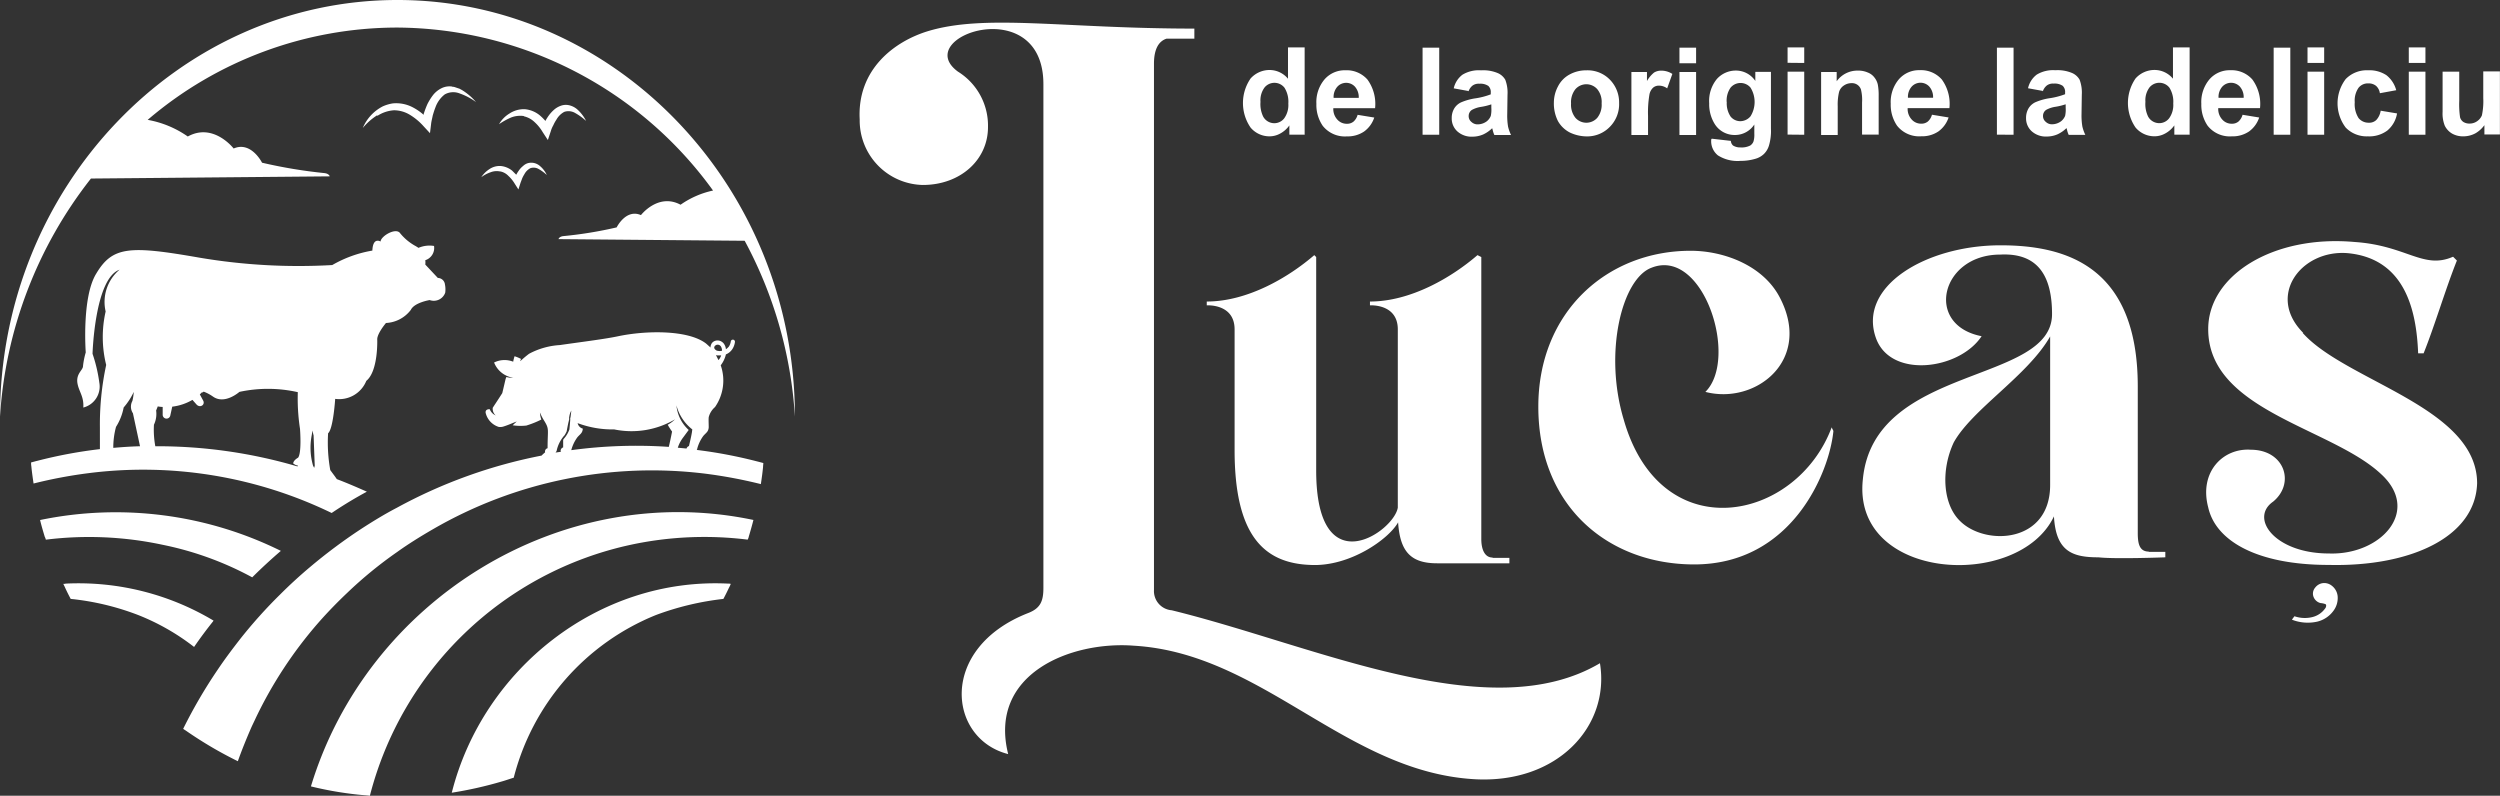 <svg xmlns="http://www.w3.org/2000/svg" width="220.888" height="70.306" viewBox="0 0 220.888 70.306">
  <rect x="0" y="0" width="220.888" height="70.306" fill="#333333" stroke="none"/>
  <g id="Group_15" data-name="Group 15" transform="translate(-151.082 -206)">
    <path id="Path_56" data-name="Path 56" d="M82.906,51.6a2.434,2.434,0,0,1-.169.362c-.145.314-.314.651-.482.965A24.965,24.965,0,0,0,76.3,54.349,21.144,21.144,0,0,0,63.731,68.724c-.338.1-.651.217-.989.314h0a34.574,34.574,0,0,1-4.486,1.013C61.006,59.149,71.208,51,82.689,51.576A.668.668,0,0,1,82.906,51.6Zm1.206-30.317-16.425-.145s.048-.217.41-.265a35.737,35.737,0,0,0,4.727-.772s.82-1.664,2.147-1.085c0,0,1.519-1.978,3.5-.917a7.864,7.864,0,0,1,2.87-1.254,34.665,34.665,0,0,0-27.905-14.4A33.982,33.982,0,0,0,31.388,10.6a8.9,8.9,0,0,1,3.545,1.471c2.267-1.254,4.052,1.061,4.052,1.061,1.544-.675,2.508,1.254,2.508,1.254a43.59,43.59,0,0,0,5.5.917c.434.048.482.289.482.289l-21.1.193A37.863,37.863,0,0,0,18.34,36.815C18.34,16.555,34.138.01,53.457.01S88.574,16.58,88.574,36.815a37.564,37.564,0,0,0-4.438-15.532ZM46.052,38.5a4.593,4.593,0,0,1-.1-.458l-.072.434A5.763,5.763,0,0,0,46,41.156l.1.193.048-.193-.1-2.677Zm-9.84-3.859-.217.217.289.531c.217.386-.265.7-.579.362l-.362-.41a4.609,4.609,0,0,1-1.785.6l-.169.772a.34.34,0,0,1-.675-.072v-.675a2.657,2.657,0,0,1-.434-.048l-.145.362a2.219,2.219,0,0,1-.193,1.254,8,8,0,0,0,.121,1.905,43.84,43.84,0,0,1,12.566,1.785l.024-.1c-.145.048-.41-.169-.41-.169.024-.289.434-.506.434-.506.338-.434.169-2.557.169-2.557a17.688,17.688,0,0,1-.193-3.232,11.952,11.952,0,0,0-5.161-.024s-1.3,1.158-2.34.41a3.762,3.762,0,0,0-.82-.434l-.121.1Zm-5.5,4.8-.627-2.918a1.05,1.05,0,0,1-.048-1.085,4.538,4.538,0,0,0,.121-.8,5.885,5.885,0,0,1-.892,1.375,4.883,4.883,0,0,1-.675,1.712,6.978,6.978,0,0,0-.241,1.857c.8-.072,1.568-.121,2.364-.145Zm-3.545.289V37.756a24.876,24.876,0,0,1,.555-5.5,10.223,10.223,0,0,1-.048-4.727,3.721,3.721,0,0,1,1.23-3.69c-2.195.772-2.388,7.429-2.388,7.429a13.244,13.244,0,0,1,.6,2.557A1.915,1.915,0,0,1,25.7,36.019c.072-1.013-.434-1.447-.531-2.243-.072-.8.506-1.061.506-1.423a6.788,6.788,0,0,1,.241-1.206s-.362-4.848.917-6.946c1.447-2.436,2.942-2.508,9.141-1.423a52.39,52.39,0,0,0,11.722.651,10.584,10.584,0,0,1,3.545-1.278c.048-1.23.724-.8.724-.8.024-.482,1.375-1.278,1.737-.724A4.581,4.581,0,0,0,55,21.717a3.572,3.572,0,0,1,.314.193,2.473,2.473,0,0,1,1.375-.169A1.133,1.133,0,0,1,55.917,23a1.613,1.613,0,0,1,0,.386l1.109,1.182a.639.639,0,0,1,.627.579,2.122,2.122,0,0,1,.024.724,1.071,1.071,0,0,1-1.375.651s-1.351.217-1.664.868a2.931,2.931,0,0,1-2.195,1.158s-.8.941-.772,1.471c0,0,.1,2.774-.965,3.642a2.587,2.587,0,0,1-2.75,1.592s-.169,2.653-.627,3.039a13.714,13.714,0,0,0,.193,3.256l.41.555.169.241c.892.338,1.785.724,2.653,1.109q-1.483.8-2.894,1.737l-.217.145a38.178,38.178,0,0,0-21.466-3.521,41.3,41.3,0,0,0-4.872.917c-.072-.506-.145-.989-.193-1.5a1.825,1.825,0,0,1-.024-.362c.193-.048.362-.1.555-.145a41.092,41.092,0,0,1,5.571-1.037ZM62.55,15.157a1.346,1.346,0,0,1,.7.386,3.074,3.074,0,0,1,.555.675l.338.531.193-.6c.048-.121.1-.265.145-.386a2.635,2.635,0,0,1,.193-.362,1.249,1.249,0,0,1,.531-.531.876.876,0,0,1,.724.072,3.708,3.708,0,0,1,.724.531,2.244,2.244,0,0,0-.579-.772,1.209,1.209,0,0,0-.458-.265,1.166,1.166,0,0,0-.579-.024,1.045,1.045,0,0,0-.482.265,1.813,1.813,0,0,0-.362.386,3.377,3.377,0,0,0-.241.386l-.362-.362a1.891,1.891,0,0,0-1.013-.41,1.616,1.616,0,0,0-1.013.289,2.415,2.415,0,0,0-.7.7,2.99,2.99,0,0,1,.82-.434,1.47,1.47,0,0,1,.844-.072Zm2.074-4.872a2.008,2.008,0,0,1,.941.506,3.782,3.782,0,0,1,.724.892l.458.7.265-.8a2.29,2.29,0,0,1,.217-.506,3.089,3.089,0,0,1,.265-.482,1.767,1.767,0,0,1,.7-.7,1.162,1.162,0,0,1,.965.1,5.145,5.145,0,0,1,.965.7,3.43,3.43,0,0,0-.772-1.013,1.634,1.634,0,0,0-.6-.338A1.317,1.317,0,0,0,68,9.32a1.855,1.855,0,0,0-.651.338,3.171,3.171,0,0,0-.482.506,3.966,3.966,0,0,0-.338.531,4.555,4.555,0,0,0-.482-.482A2.421,2.421,0,0,0,64.7,9.657a2.335,2.335,0,0,0-1.351.386,2.632,2.632,0,0,0-.917.941,6.1,6.1,0,0,1,1.085-.6,2.255,2.255,0,0,1,1.109-.121ZM51.7,10.236a3.037,3.037,0,0,1,1.447-.482,2.71,2.71,0,0,1,1.423.41,5.283,5.283,0,0,1,1.206,1.013l.555.6.1-.82c.024-.241.1-.506.145-.748.072-.241.145-.482.241-.724a2.517,2.517,0,0,1,.82-1.134,1.54,1.54,0,0,1,1.351-.072A5.387,5.387,0,0,1,60.4,9.03a5.084,5.084,0,0,0-1.278-1.085c-.072-.024-.121-.072-.193-.1l-.217-.072L58.5,7.7l-.121-.024a.217.217,0,0,1-.121-.024,1.6,1.6,0,0,0-.941.169,2.2,2.2,0,0,0-.724.6,5.153,5.153,0,0,0-.482.772,8.253,8.253,0,0,0-.314.82.306.306,0,0,0-.024.145,4.578,4.578,0,0,0-.892-.627,3.157,3.157,0,0,0-1.833-.386,3.491,3.491,0,0,0-.892.265,3.8,3.8,0,0,0-1.761,1.905,5.456,5.456,0,0,1,1.254-1.109ZM81.844,31.8a1.223,1.223,0,0,0,.217-.386h-.314c-.048,0-.1-.024-.145-.024l.217.434Zm-.724-1.109v-.072a.864.864,0,0,1,.1-.265.569.569,0,0,1,.217-.193.678.678,0,0,1,.748.1c.048.024.072.072.1.1a.972.972,0,0,1,.193.506,1.264,1.264,0,0,0,.265-.241,1.138,1.138,0,0,0,.169-.458.184.184,0,1,1,.362.072,1.492,1.492,0,0,1-.217.6,1.23,1.23,0,0,1-.579.482,2.539,2.539,0,0,1-.458.965,4.1,4.1,0,0,1-.506,3.69,1.753,1.753,0,0,0-.555.892c-.024.265,0,.555,0,.892-.024.41-.241.482-.482.772a3.379,3.379,0,0,0-.531,1.109.184.184,0,0,1-.048.121,41.455,41.455,0,0,1,5.33,1.013c.193.048.386.1.555.145,0,.121-.024.241-.024.362-.048.506-.121,1.013-.193,1.5a42.244,42.244,0,0,0-4.872-.917,38.6,38.6,0,0,0-24.095,4.9c-1.085.627-2.171,1.3-3.184,2.026a36.582,36.582,0,0,0-4.365,3.57c-.917.868-1.785,1.761-2.629,2.725a37.187,37.187,0,0,0-5.475,8.345c-.121.265-.265.555-.386.82-.434.989-.844,2-1.206,3.015A35.371,35.371,0,0,1,34.813,64.6c-.1-.072-.193-.121-.289-.193a43.865,43.865,0,0,1,3.087-5.282c.6-.892,1.254-1.761,1.929-2.629a42.705,42.705,0,0,1,3.545-3.955c.844-.844,1.737-1.664,2.629-2.412A47.164,47.164,0,0,1,50.2,46.776c1.037-.675,2.1-1.327,3.208-1.905a44.315,44.315,0,0,1,12.783-4.607,3.712,3.712,0,0,1,.314-.289.292.292,0,0,1,.217-.362c0-1.688.169-1.664-.289-2.412h0a4.451,4.451,0,0,1-.386-.748,2.227,2.227,0,0,0,.121.627,8.373,8.373,0,0,1-1.327.531,4.745,4.745,0,0,1-1.206-.024c.121-.121.265-.241.362-.338-.386.145-.748.314-1.134.434a.964.964,0,0,1-.458.048,1.72,1.72,0,0,1-1.158-1.254c-.024-.241.145-.314.362-.314a1,1,0,0,0,.531.555.794.794,0,0,1-.265-.675c.072-.121.386-.579.844-1.3,0,0,.145-.6.289-1.23.024-.072.048-.121.072-.193a2.082,2.082,0,0,0,.627.072,2.171,2.171,0,0,1-1.712-1.351,2.069,2.069,0,0,1,1.688-.072,3.525,3.525,0,0,1,.121-.482,3.214,3.214,0,0,1,.579.241.321.321,0,0,0-.072.193,9.272,9.272,0,0,1,.772-.651,6.588,6.588,0,0,1,2.725-.772c1.833-.265,3.98-.531,5.113-.772,2.508-.531,6.2-.579,7.79.627.145.121.265.241.41.362ZM79,39.637a.324.324,0,0,1,.217-.217c0-.048.169-.675.265-1.254,0-.072.024-.145.024-.217a3.979,3.979,0,0,1-1.4-2.122A3.359,3.359,0,0,0,79.191,38c-.145.193-.338.458-.482.651a3.024,3.024,0,0,0-.482.917l.772.072Zm-1.568-.145c.048-.193.193-.844.289-1.351a6.563,6.563,0,0,1-.386-.6,3.032,3.032,0,0,0,.651-.482,7.58,7.58,0,0,1-5.378.892,8.771,8.771,0,0,1-3.232-.555.66.66,0,0,0,.434.482c0,.024.024-.048.024,0-.024.41-.241.482-.482.772a3.379,3.379,0,0,0-.531,1.109v.024a42.694,42.694,0,0,1,8.61-.289Zm-9.551.41a.316.316,0,0,1,.217-.362v-.675c.024-.024.048-.072.072-.1a2.529,2.529,0,0,0,.482-.82c.024-.265.048-.531.072-.844v-.048h0v-.048h0a.181.181,0,0,1,.024-.121h0c.024-.193.048-.386.072-.6a1.664,1.664,0,0,0-.169.458h0v.024h0a.089.089,0,0,1-.024.072h0v.048h0v.024h0v.024h0v.024h0v.048h0v.024h0v.048h0c-.1.386-.169.772-.217,1.037a2.635,2.635,0,0,1-.193.362,1.049,1.049,0,0,0-.145.169,2.96,2.96,0,0,0-.531,1.109.385.385,0,0,1-.121.241l.506-.072ZM82.134,31a.69.69,0,0,0-.121-.41l-.048-.048A.344.344,0,0,0,81.6,30.5c-.024.024-.072.048-.1.072s-.024.072-.048.1c-.024.1.024.193.169.289a.259.259,0,0,0,.145.048.688.688,0,0,0,.314,0Zm2.774,14.954c-.121.482-.265.989-.41,1.471a.864.864,0,0,1-.1.265,30.991,30.991,0,0,0-10.347.458A30.434,30.434,0,0,0,51.021,70.316c-.072,0-.169-.024-.241-.024a30.919,30.919,0,0,1-4.968-.8C50.8,53.023,67.9,42.362,84.932,45.956ZM37.2,54.856c-.024.024-.024.048-.048.072q-.868,1.085-1.664,2.243a20.053,20.053,0,0,0-4.944-2.822,23.084,23.084,0,0,0-5.957-1.423c-.169-.314-.338-.651-.482-.965-.048-.121-.121-.241-.169-.362a.668.668,0,0,0,.217-.024,23.244,23.244,0,0,1,13.072,3.28Zm5.957-6.174c-.844.724-1.688,1.5-2.484,2.291l-.048.048a28.36,28.36,0,0,0-7.887-2.87,31.02,31.02,0,0,0-10.347-.458,1.176,1.176,0,0,0-.1-.265c-.145-.482-.289-.965-.41-1.471a32.917,32.917,0,0,1,21.273,2.725Z" transform="translate(132.742 205.99)" fill="#fff"/>
    <path id="Path_57" data-name="Path 57" d="M97.406,82.2c-1.64-1.471-1.809-4.583-.651-7.043,1.64-2.942,6.56-5.909,8.514-9.358V78.923c0,5.089-5.571,5.4-7.863,3.28Zm29.232,8.61.217-.289a2.791,2.791,0,0,0,1.592.072,1.951,1.951,0,0,0,1.109-.748.4.4,0,0,0,.1-.265.142.142,0,0,0-.048-.121,1.426,1.426,0,0,0-.434-.1.805.805,0,0,1-.289-.121.892.892,0,0,1-.386-.579.824.824,0,0,1,.193-.675,1.019,1.019,0,0,1,.651-.386,1.063,1.063,0,0,1,.8.217,1.335,1.335,0,0,1,.531.965,1.894,1.894,0,0,1-.386,1.278,2.491,2.491,0,0,1-1.423.941,3.824,3.824,0,0,1-2.219-.169Zm17-42.835v-.844a2.557,2.557,0,0,1-.8.724,2.284,2.284,0,0,1-1.037.265,1.969,1.969,0,0,1-1.013-.241,1.654,1.654,0,0,1-.651-.7,2.921,2.921,0,0,1-.193-1.23V42.408h1.471v2.581a7.9,7.9,0,0,0,.072,1.447.719.719,0,0,0,.289.41,1,1,0,0,0,.555.145,1.128,1.128,0,0,0,.675-.217,1.162,1.162,0,0,0,.41-.506,5.935,5.935,0,0,0,.121-1.519V42.383h1.471v5.571h-1.375Zm-6.681-6.343V40.261h1.471v1.375Zm0,6.343V42.408h1.471v5.571Zm-1.109-3.931-1.447.265a1.06,1.06,0,0,0-.338-.651,1.032,1.032,0,0,0-.675-.217,1.055,1.055,0,0,0-.868.386,1.979,1.979,0,0,0-.338,1.278,2.284,2.284,0,0,0,.338,1.4,1.123,1.123,0,0,0,.892.41.894.894,0,0,0,.675-.241,1.533,1.533,0,0,0,.386-.82l1.447.241a2.507,2.507,0,0,1-.868,1.519,2.681,2.681,0,0,1-1.712.506,2.578,2.578,0,0,1-1.954-.772,3.546,3.546,0,0,1,0-4.293,2.6,2.6,0,0,1,1.978-.772,2.728,2.728,0,0,1,1.616.434,2.519,2.519,0,0,1,.868,1.327Zm-7.839-2.412V40.261h1.471v1.375Zm0,6.343V42.408h1.471v5.571Zm-2.991,0V40.285h1.471v7.694Zm-2.75-1.761,1.471.241a2.483,2.483,0,0,1-.892,1.23,2.569,2.569,0,0,1-1.519.434,2.491,2.491,0,0,1-2.147-.941,3.26,3.26,0,0,1-.555-1.929,3.106,3.106,0,0,1,.724-2.171,2.358,2.358,0,0,1,1.833-.8,2.448,2.448,0,0,1,1.954.82,3.655,3.655,0,0,1,.675,2.532h-3.69a1.369,1.369,0,0,0,.362,1.013,1.1,1.1,0,0,0,.844.362.88.88,0,0,0,.579-.193,1.223,1.223,0,0,0,.362-.6Zm.1-1.5a1.4,1.4,0,0,0-.338-.989,1.054,1.054,0,0,0-1.568.024,1.369,1.369,0,0,0-.314.965h2.195Zm-4.751,3.256h-1.375v-.82a2.345,2.345,0,0,1-.82.724,1.951,1.951,0,0,1-.941.241,2.176,2.176,0,0,1-1.664-.772,3.826,3.826,0,0,1,0-4.341,2.248,2.248,0,0,1,1.688-.748,2.116,2.116,0,0,1,1.616.772V40.261h1.471v7.694Zm-3.931-2.894a2.541,2.541,0,0,0,.241,1.3,1.124,1.124,0,0,0,.989.579,1.1,1.1,0,0,0,.868-.434,2,2,0,0,0,.362-1.3,2.334,2.334,0,0,0-.338-1.4,1.129,1.129,0,0,0-1.761-.024,1.9,1.9,0,0,0-.362,1.254Zm-9.044-.965-1.327-.241a2.072,2.072,0,0,1,.772-1.206,2.793,2.793,0,0,1,1.64-.386,3.313,3.313,0,0,1,1.471.241,1.4,1.4,0,0,1,.675.6,3.236,3.236,0,0,1,.193,1.327l-.024,1.712a5.994,5.994,0,0,0,.072,1.085,3.494,3.494,0,0,0,.265.748h-1.471a2.242,2.242,0,0,1-.145-.434c-.024-.1-.048-.145-.048-.169a2.8,2.8,0,0,1-.8.555,2.4,2.4,0,0,1-.917.193,1.874,1.874,0,0,1-1.351-.458,1.533,1.533,0,0,1-.506-1.182,1.629,1.629,0,0,1,.217-.844,1.4,1.4,0,0,1,.627-.555,5.139,5.139,0,0,1,1.182-.338,6.429,6.429,0,0,0,1.423-.362v-.145a.734.734,0,0,0-.217-.6,1.274,1.274,0,0,0-.8-.193.9.9,0,0,0-.6.169,1.109,1.109,0,0,0-.362.555Zm1.978,1.182a5.328,5.328,0,0,1-.892.217,2.428,2.428,0,0,0-.8.265.634.634,0,0,0-.289.531.651.651,0,0,0,.241.531.782.782,0,0,0,.579.217,1.356,1.356,0,0,0,.772-.265,1.161,1.161,0,0,0,.362-.482,2.58,2.58,0,0,0,.048-.724V45.3Zm-6.054,2.677V40.285h1.471v7.694Zm-5.74-1.761,1.471.241a2.483,2.483,0,0,1-.892,1.23,2.569,2.569,0,0,1-1.519.434,2.491,2.491,0,0,1-2.147-.941,3.26,3.26,0,0,1-.555-1.929,3.106,3.106,0,0,1,.724-2.171,2.358,2.358,0,0,1,1.833-.8,2.448,2.448,0,0,1,1.954.82,3.655,3.655,0,0,1,.675,2.532h-3.69a1.369,1.369,0,0,0,.362,1.013,1.1,1.1,0,0,0,.844.362.88.88,0,0,0,.579-.193,1.223,1.223,0,0,0,.362-.6Zm.1-1.5a1.4,1.4,0,0,0-.338-.989,1.054,1.054,0,0,0-1.568.024,1.369,1.369,0,0,0-.314.965H94.9Zm-4.8,3.256H88.651V45.133a3.867,3.867,0,0,0-.1-1.158.829.829,0,0,0-.82-.555,1.2,1.2,0,0,0-.7.217,1.024,1.024,0,0,0-.41.555,4.851,4.851,0,0,0-.121,1.278V48H85.033V42.432h1.375v.82a2.253,2.253,0,0,1,1.857-.941,2.105,2.105,0,0,1,.892.169,1.338,1.338,0,0,1,.6.458,1.5,1.5,0,0,1,.289.627,5.174,5.174,0,0,1,.072.989v3.473Zm-8.056-6.343V40.261h1.471v1.375Zm0,6.343V42.408h1.471v5.571Zm-6.7.362,1.688.193a.6.6,0,0,0,.193.41,1.169,1.169,0,0,0,.651.169,1.677,1.677,0,0,0,.868-.169.745.745,0,0,0,.289-.362,2.061,2.061,0,0,0,.072-.675v-.82A2.027,2.027,0,0,1,77.436,48a2.067,2.067,0,0,1-1.785-.941,3.291,3.291,0,0,1-.506-1.857,3.058,3.058,0,0,1,.675-2.147,2.248,2.248,0,0,1,1.688-.748,2.068,2.068,0,0,1,1.712.917v-.8H80.6v5.017a4.527,4.527,0,0,1-.169,1.471,1.735,1.735,0,0,1-.458.772,1.8,1.8,0,0,1-.8.434,4.5,4.5,0,0,1-1.254.169,3.243,3.243,0,0,1-2-.482,1.6,1.6,0,0,1-.6-1.23v-.169Zm1.327-3.256a2.105,2.105,0,0,0,.338,1.3,1.1,1.1,0,0,0,.844.41,1.188,1.188,0,0,0,.917-.434,2.4,2.4,0,0,0,0-2.532,1.15,1.15,0,0,0-1.761,0A2,2,0,0,0,76.688,45.085ZM72.516,41.66V40.285h1.471V41.66Zm0,6.343V42.432h1.471V48Zm-2.774,0H68.271V42.432h1.375v.8a2.681,2.681,0,0,1,.627-.748,1.2,1.2,0,0,1,.651-.169,1.8,1.8,0,0,1,.965.289l-.458,1.278a1.224,1.224,0,0,0-.7-.241.779.779,0,0,0-.531.169,1.1,1.1,0,0,0-.338.627,9.561,9.561,0,0,0-.121,1.881v1.712Zm-8.321-2.87a3.042,3.042,0,0,1,.362-1.423,2.449,2.449,0,0,1,1.037-1.061,3.022,3.022,0,0,1,1.471-.362,2.744,2.744,0,0,1,2.074.82,2.875,2.875,0,0,1,.82,2.074,2.835,2.835,0,0,1-.82,2.1,2.784,2.784,0,0,1-2.05.844,3.541,3.541,0,0,1-1.471-.338,2.533,2.533,0,0,1-1.061-1.013A3.433,3.433,0,0,1,61.421,45.133Zm1.519.072a1.843,1.843,0,0,0,.386,1.278,1.289,1.289,0,0,0,1.929,0,1.843,1.843,0,0,0,.386-1.278,1.777,1.777,0,0,0-.386-1.254,1.289,1.289,0,0,0-1.929,0,1.843,1.843,0,0,0-.386,1.278ZM53.9,44.12l-1.327-.241a2.072,2.072,0,0,1,.772-1.206,2.793,2.793,0,0,1,1.64-.386,3.313,3.313,0,0,1,1.471.241,1.4,1.4,0,0,1,.675.6,3.236,3.236,0,0,1,.193,1.327L57.3,46.17a5.994,5.994,0,0,0,.072,1.085,3.494,3.494,0,0,0,.265.748H56.163a2.242,2.242,0,0,1-.145-.434c-.024-.1-.048-.145-.048-.169a2.8,2.8,0,0,1-.8.555,2.4,2.4,0,0,1-.917.193,1.874,1.874,0,0,1-1.351-.458,1.533,1.533,0,0,1-.506-1.182,1.629,1.629,0,0,1,.217-.844,1.4,1.4,0,0,1,.627-.555,5.14,5.14,0,0,1,1.182-.338,6.429,6.429,0,0,0,1.423-.362v-.145a.734.734,0,0,0-.217-.6,1.274,1.274,0,0,0-.8-.193.9.9,0,0,0-.6.169,1.109,1.109,0,0,0-.362.555ZM55.874,45.3a5.328,5.328,0,0,1-.892.217,2.428,2.428,0,0,0-.8.265.634.634,0,0,0-.289.531.651.651,0,0,0,.241.531.782.782,0,0,0,.579.217,1.356,1.356,0,0,0,.772-.265,1.161,1.161,0,0,0,.362-.482,2.58,2.58,0,0,0,.048-.724V45.3ZM49.82,47.979V40.285h1.471v7.694Zm-5.74-1.761,1.471.241a2.483,2.483,0,0,1-.892,1.23,2.569,2.569,0,0,1-1.519.434,2.491,2.491,0,0,1-2.147-.941,3.26,3.26,0,0,1-.555-1.929,3.106,3.106,0,0,1,.724-2.171,2.358,2.358,0,0,1,1.833-.8,2.448,2.448,0,0,1,1.954.82,3.655,3.655,0,0,1,.675,2.532h-3.69a1.369,1.369,0,0,0,.362,1.013,1.1,1.1,0,0,0,.844.362.88.88,0,0,0,.579-.193,1.223,1.223,0,0,0,.362-.6Zm.1-1.5a1.4,1.4,0,0,0-.338-.989,1.054,1.054,0,0,0-1.568.024,1.369,1.369,0,0,0-.314.965h2.195Zm-4.751,3.256H38.05v-.82a2.345,2.345,0,0,1-.82.724,1.951,1.951,0,0,1-.941.241,2.176,2.176,0,0,1-1.664-.772,3.826,3.826,0,0,1,0-4.341,2.248,2.248,0,0,1,1.688-.748,2.116,2.116,0,0,1,1.616.772V40.261H39.4v7.694Zm-3.931-2.894a2.541,2.541,0,0,0,.241,1.3,1.124,1.124,0,0,0,.989.579,1.1,1.1,0,0,0,.868-.434,2,2,0,0,0,.362-1.3,2.334,2.334,0,0,0-.338-1.4,1.129,1.129,0,0,0-1.761-.024,1.9,1.9,0,0,0-.362,1.254Zm30,49.588C55.7,100.461,40.341,93.1,27.655,89.994a1.705,1.705,0,0,1-1.568-1.785v-46.5c0-1.327.434-2,1.109-2.219h2.46V38.6c-11.577,0-18.475-1.327-23.588.241C3.2,39.73-.154,42.166.087,46.628a5.7,5.7,0,0,0,5.571,5.788c3.328,0,5.764-2.219,5.764-5.113a5.608,5.608,0,0,0-2.653-4.9c-4.245-3.111,7.549-7.115,7.549,1.109v44.5c0,1.109-.217,1.785-1.327,2.219-7.983,3.111-7.115,11.119-1.785,12.469-1.785-7.115,5.571-10.009,11.119-9.575,11.36.675,18.692,11.119,30.052,11.794,7.356.434,12.011-4.679,11.119-10.226Zm-9.5-9.334c-.651,0-.989-.651-.989-1.64V58.784l-.338-.169c-2.291,1.978-5.909,4.1-9.5,4.1v.338s2.46-.169,2.46,2.122V80.925c-.338,2.122-7.211,6.9-7.211-3.28V58.784l-.169-.169c-2.291,1.978-5.909,4.1-9.5,4.1v.338s2.46-.169,2.46,2.122v10.66c0,7.38,2.46,10.009,6.729,10.154,3.449.169,6.9-2.291,7.718-3.763.169,2.629,1.158,3.618,3.449,3.618H57.49v-.482H56.018Zm71.632-19.85c-3.28-3.28-.169-7.38,3.931-7.043,5.089.482,6.078,5.089,6.223,8.852h.482c.989-2.46,1.954-5.74,2.942-8.2l-.338-.338c-2.629,1.158-4.1-.989-8.683-1.3-7.211-.651-12.952,2.942-12.952,7.694,0,7.211,10.829,8.683,15.243,12.783,3.618,3.28,0,7.211-4.583,7.043-4.751,0-7.043-3.111-4.92-4.583,1.978-1.64.989-4.583-1.978-4.583-2.46-.169-4.583,1.978-3.763,5.089.651,2.942,4.269,5.089,10.66,5.089,7.211.169,12.952-2.46,13.1-7.211,0-6.729-11.625-9.02-15.412-13.289ZM85.974,73.81c-3.111,8.369-15.1,10.829-18.378-.651-1.785-5.909-.169-12.469,2.46-13.434,4.583-1.809,7.718,8.032,4.751,10.974,4.438,1.158,9.5-2.8,6.56-8.369-1.471-2.8-4.92-4.1-7.863-4.1-7.38,0-13.458,5.4-13.458,13.772,0,8.852,6.223,13.941,13.772,13.941,8.683,0,11.963-8.2,12.3-11.794l-.169-.338Zm28.026,11c-.82,0-.989-.651-.989-1.64V70.216c0-10.66-6.391-12.469-12.132-12.469-6.56,0-12.638,3.618-11,8.2,1.3,3.618,7.38,2.8,9.334-.169-5.089-.989-3.594-7.211,1.64-7.211,3.28-.169,4.583,1.809,4.583,5.258,0,6.223-15.749,4.438-16.714,14.592-.989,9.02,13.772,9.84,16.883,3.28.169,3.111,1.64,3.618,3.931,3.618,1.471.169,5.909,0,5.909,0v-.482h-1.471Z" transform="translate(226.954 169.927)" fill="#fff"/>
  </g>
</svg>
